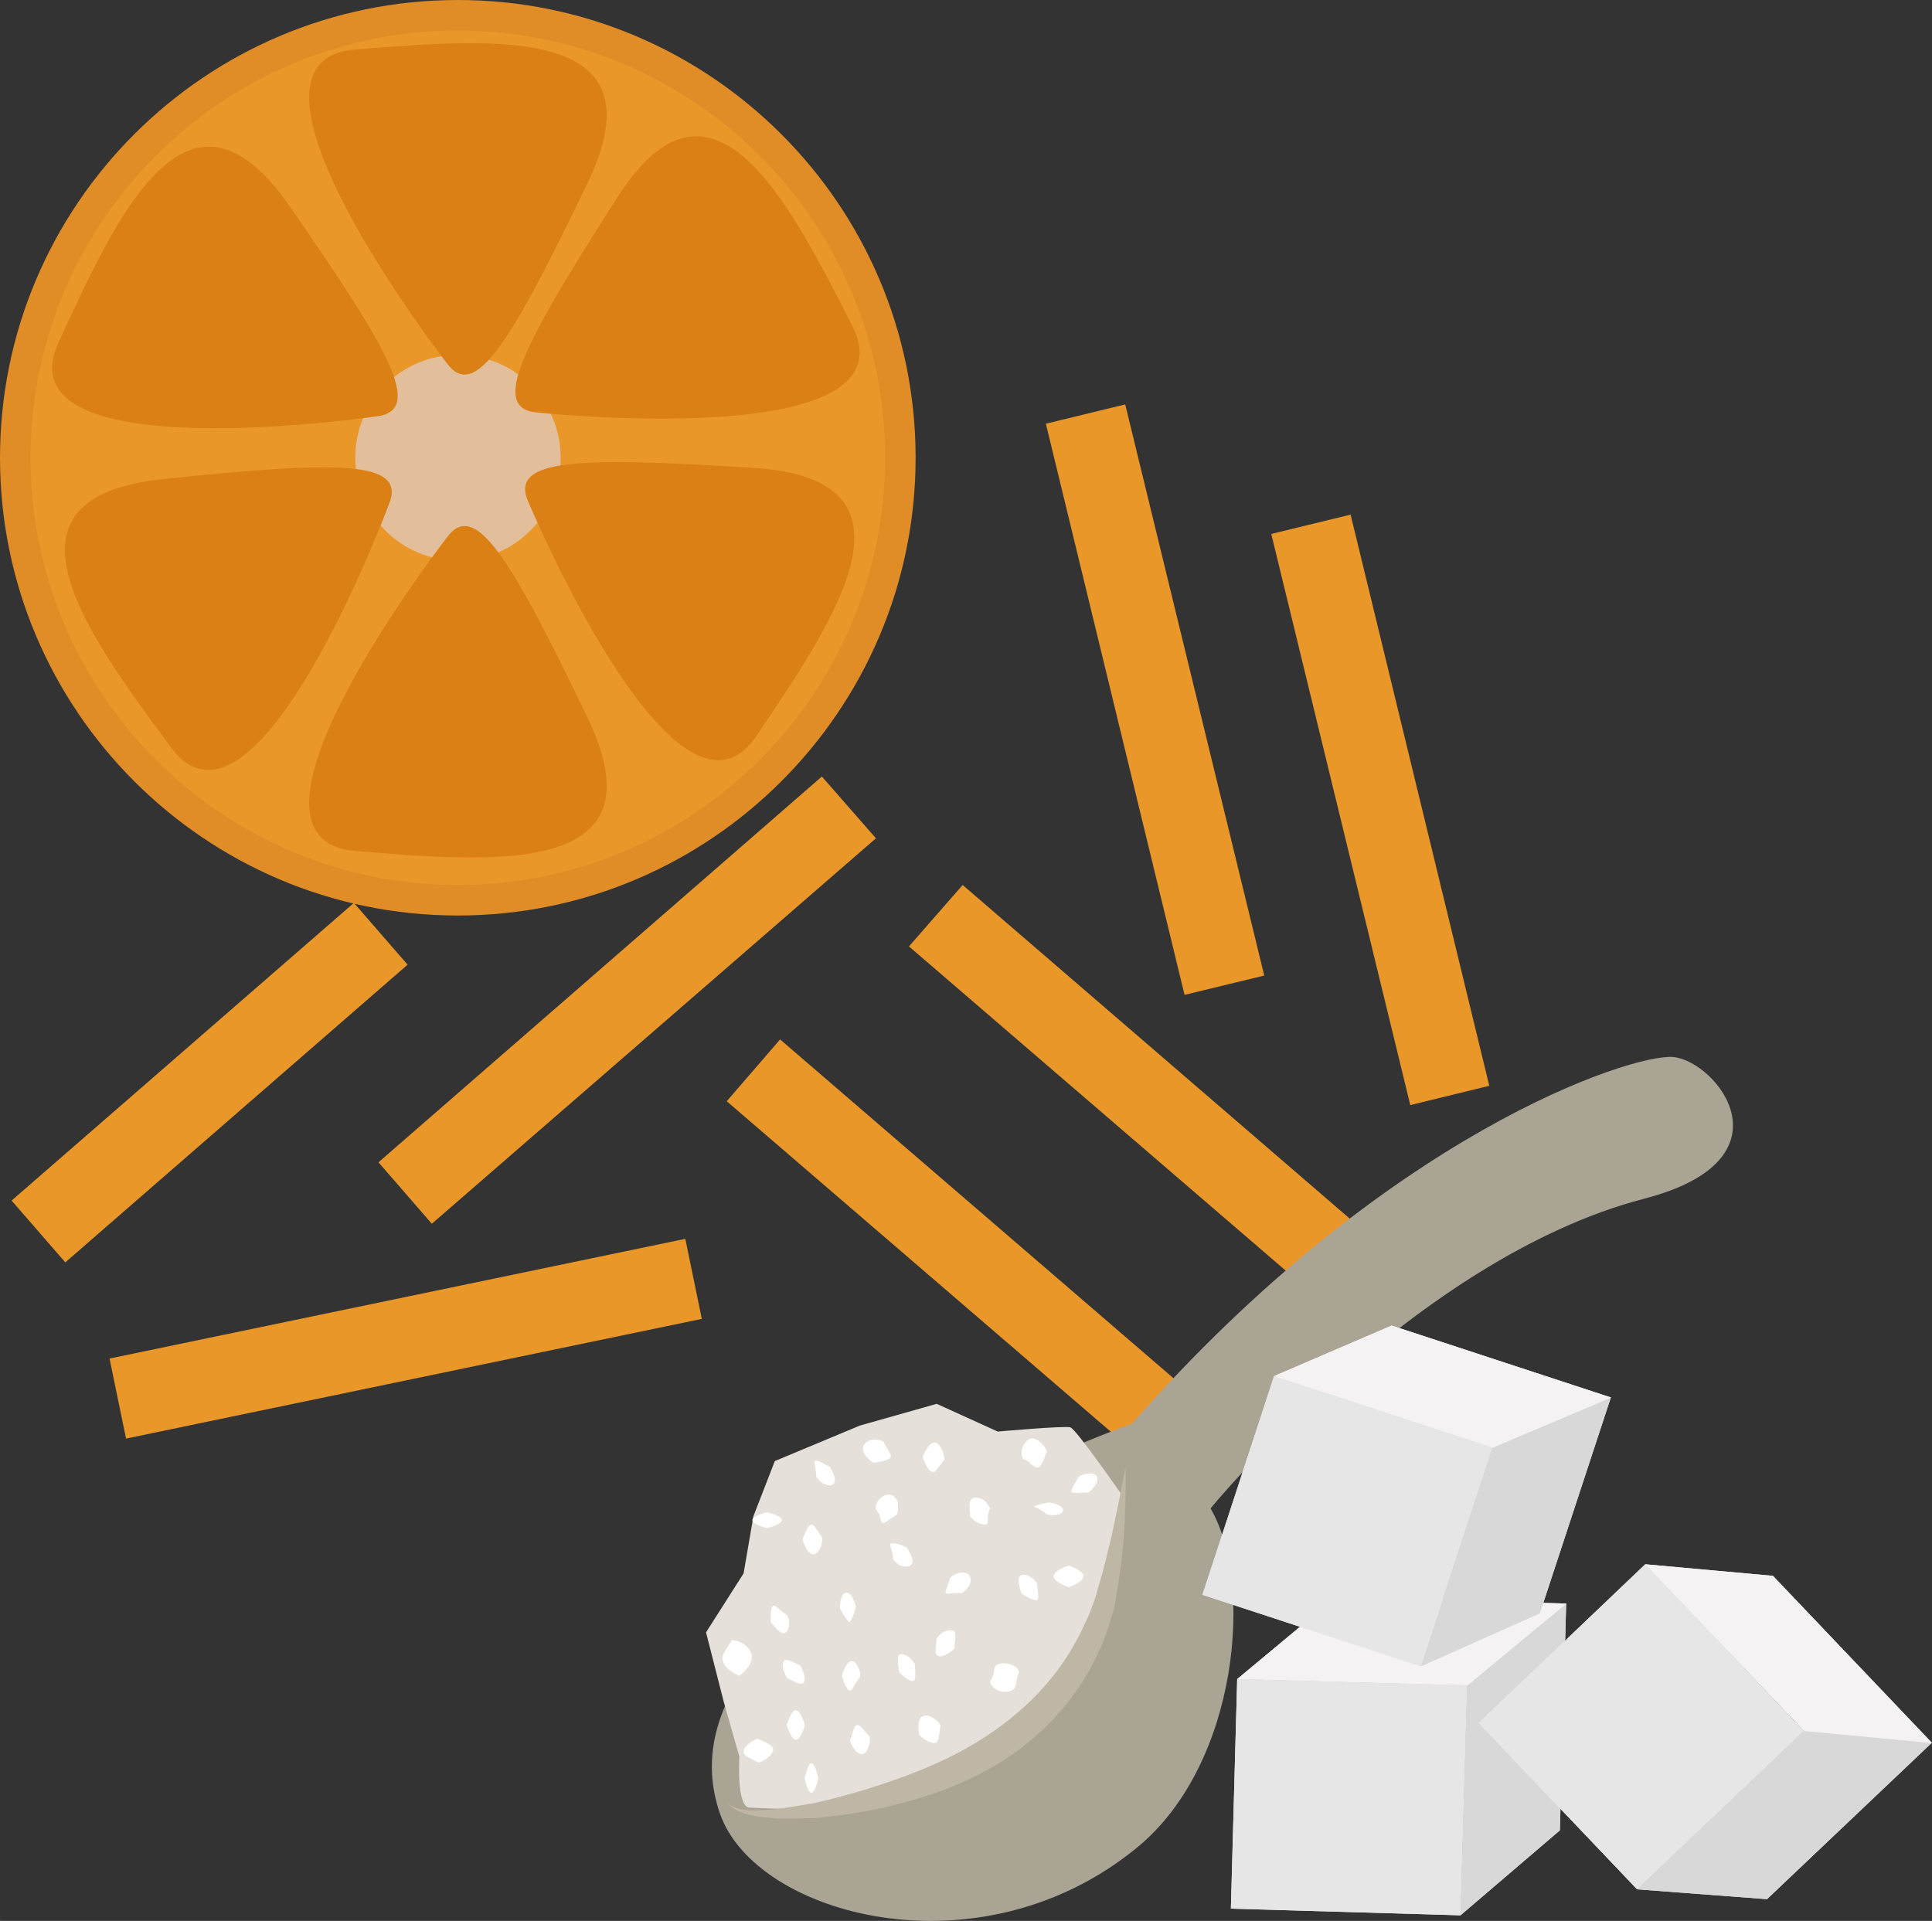 <?xml version="1.0" encoding="UTF-8" standalone="no"?>
<svg
   xmlns:dc="http://purl.org/dc/elements/1.1/"
   xmlns:cc="http://creativecommons.org/ns#"
   xmlns:rdf="http://www.w3.org/1999/02/22-rdf-syntax-ns#"
   xmlns:svg="http://www.w3.org/2000/svg"
   xmlns="http://www.w3.org/2000/svg"
   id="svg132"
   viewBox="0 0 5503 5471.936"
   style="clip-rule:evenodd;fill-rule:evenodd;image-rendering:optimizeQuality;shape-rendering:geometricPrecision;text-rendering:geometricPrecision"
   version="1.1"
   height="54.719mm"
   width="55.03mm"
   xml:space="preserve"><rect x="0" y="0" width="5503" height="5471.936" fill="#333333" stroke="none"/>
 <defs
   id="defs4">
  <style
   id="style2"
   type="text/css">
   <![CDATA[
    .fil7 {fill:#AAA494;fill-rule:nonzero}
    .fil9 {fill:#BFB7A5;fill-rule:nonzero}
    .fil6 {fill:#D8D8D8;fill-rule:nonzero}
    .fil3 {fill:#DB8014;fill-rule:nonzero}
    .fil2 {fill:#E08D28;fill-rule:nonzero}
    .fil1 {fill:#E2BE9A;fill-rule:nonzero}
    .fil8 {fill:#E5E1DA;fill-rule:nonzero}
    .fil5 {fill:#E6E6E6;fill-rule:nonzero}
    .fil0 {fill:#EA972A;fill-rule:nonzero}
    .fil4 {fill:#F4F2F2;fill-rule:nonzero}
    .fil10 {fill:white;fill-rule:nonzero}
   ]]>
  </style>
 </defs>
 <g
   transform="translate(-7785,-11805)"
   id="Vrstva_x0020_1">
  <g
   id="_736706432">
   <path
   style="fill:#ea972a;fill-rule:nonzero"
   id="path7"
   d="m 10349,13109 c 0,696 -564,1260 -1260,1260 -696,0 -1260,-564 -1260,-1260 0,-696 564,-1261 1260,-1261 696,0 1260,565 1260,1261 z"
   class="fil0" />
   <path
   style="fill:#e2be9a;fill-rule:nonzero"
   id="path9"
   d="m 9382,13109 c 0,161 -131,293 -293,293 -162,0 -292,-132 -292,-293 0,-162 130,-293 292,-293 162,0 293,131 293,293 z"
   class="fil1" />
   <path
   style="fill:#e08d28;fill-rule:nonzero"
   id="path11"
   d="m 9089,11892 c -671,0 -1217,546 -1217,1217 0,671 546,1217 1217,1217 671,0 1217,-546 1217,-1217 0,-671 -546,-1217 -1217,-1217 z m 0,2521 c -719,0 -1304,-585 -1304,-1304 0,-719 585,-1304 1304,-1304 719,0 1304,585 1304,1304 0,719 -585,1304 -1304,1304 z"
   class="fil2" />
   <path
   style="fill:#db8014;fill-rule:nonzero"
   id="path13"
   d="m 9058,12840 c 0,0 -668,-861 -261,-894 407,-33 879,-71 661,382 -218,452 -320,621 -400,512 z"
   class="fil3" />
   <path
   style="fill:#db8014;fill-rule:nonzero"
   id="path15"
   d="m 9058,13336 c 0,0 -668,860 -261,893 407,34 879,72 661,-381 -218,-453 -320,-622 -400,-512 z"
   class="fil3" />
   <path
   style="fill:#db8014;fill-rule:nonzero"
   id="path17"
   d="m 8858,12991 c 0,0 -1077,159 -906,-211 170,-372 370,-801 657,-389 286,412 384,583 249,600 z"
   class="fil3" />
   <path
   style="fill:#db8014;fill-rule:nonzero"
   id="path19"
   d="m 9290,13235 c 0,0 421,1004 650,666 229,-339 494,-731 -7,-763 -502,-32 -699,-27 -643,97 z"
   class="fil3" />
   <path
   style="fill:#db8014;fill-rule:nonzero"
   id="path21"
   d="m 8893,13241 c 0,0 -380,1021 -622,692 -243,-329 -523,-710 -24,-763 500,-52 697,-55 646,71 z"
   class="fil3" />
   <path
   style="fill:#db8014;fill-rule:nonzero"
   id="path23"
   d="m 9315,12980 c 0,0 1083,116 897,-248 -185,-364 -402,-785 -671,-361 -271,423 -361,598 -226,609 z"
   class="fil3" />
  </g>
  <polygon
   style="fill:#ea972a;fill-rule:nonzero"
   id="polygon26"
   points="11795,15419 11644,15594 10374,14501 10527,14326 "
   class="fil0" />
  <polygon
   style="fill:#ea972a;fill-rule:nonzero"
   id="polygon28"
   points="11276,15859 11125,16035 9855,14942 10007,14766 "
   class="fil0" />
  <polygon
   style="fill:#ea972a;fill-rule:nonzero"
   id="polygon30"
   points="12027,14898 11802,14953 11406,13326 11632,13271 "
   class="fil0" />
  <polygon
   style="fill:#ea972a;fill-rule:nonzero"
   id="polygon32"
   points="11386,14584 11159,14639 10764,13012 10990,12957 "
   class="fil0" />
  <polygon
   style="fill:#ea972a;fill-rule:nonzero"
   id="polygon34"
   points="10280,14193 9015,15291 8863,15116 10126,14017 "
   class="fil0" />
  <polygon
   style="fill:#ea972a;fill-rule:nonzero"
   id="polygon36"
   points="8946,14553 7971,15401 7818,15225 8793,14377 "
   class="fil0" />
  <polygon
   style="fill:#ea972a;fill-rule:nonzero"
   id="polygon38"
   points="9784,15562 8144,15903 8097,15675 9737,15334 "
   class="fil0" />
  <g
   id="_581965280">
   <polygon
   style="fill:#f4f2f2;fill-rule:nonzero"
   id="polygon40"
   points="11945,17261 11964,16606 11309,16588 11291,17242 "
   class="fil4" />
   <polygon
   style="fill:#f4f2f2;fill-rule:nonzero"
   id="polygon42"
   points="11590,16354 11309,16588 11964,16606 11964,16607 11945,17261 12228,17019 12246,16373 12247,16373 "
   class="fil4" />
   <polygon
   style="fill:#e6e6e6;fill-rule:nonzero"
   id="polygon44"
   points="11309,16588 11964,16606 11945,17261 11291,17242 "
   class="fil5" />
   <polygon
   style="fill:#d8d8d8;fill-rule:nonzero"
   id="polygon46"
   points="12228,17019 11945,17261 11964,16607 12246,16372 "
   class="fil6" />
   <polygon
   style="fill:#f4f2f2;fill-rule:nonzero"
   id="polygon48"
   points="12247,16373 11964,16606 11309,16588 11590,16354 "
   class="fil4" />
   <path
   style="fill:#aaa494;fill-rule:nonzero"
   id="path50"
   d="m 9836,16972 c 101,290 740,465 1189,95 290,-239 331,-758 208,-965 0,0 582,-712 1234,-882 433,-112 208,-392 84,-404 -119,-10 -818,219 -1542,1045 0,0 -1392,487 -1173,1111 z"
   class="fil7" />
   <path
   style="fill:#e5e1da;fill-rule:nonzero"
   id="path52"
   d="m 9920,16954 c 387,23 982,-39 1060,-891 0,0 -129,-186 -146,-192 -17,-5 -207,12 -207,12 l -174,-79 -219,62 -242,101 -61,157 -28,163 -107,168 50,196 45,158 c 0,0 -9,144 29,145 z"
   class="fil8" />
   <path
   style="fill:#bfb7a5;fill-rule:nonzero"
   id="path54"
   d="m 10991,15984 c 0,0 0,24 0,68 0,22 -1,48 -2,80 -1,15 -2,32 -3,50 -1,17 -3,36 -5,55 -3,40 -12,83 -19,129 -1,6 -3,12 -3,18 -2,5 -4,12 -5,17 -4,12 -7,24 -11,37 -9,24 -17,49 -29,73 -44,99 -120,197 -220,273 -100,76 -211,121 -313,150 -101,29 -195,43 -275,50 -39,1 -75,2 -107,1 -31,-2 -59,-5 -80,-10 -11,-2 -20,-7 -28,-9 -8,-5 -15,-8 -19,-11 -9,-7 -14,-12 -14,-12 0,-1 19,18 63,19 21,1 47,-1 78,-4 30,-4 65,-10 102,-16 76,-17 163,-41 258,-76 95,-35 194,-81 284,-150 90,-67 161,-150 207,-236 13,-22 22,-44 32,-65 5,-10 9,-21 13,-32 2,-5 4,-10 6,-16 2,-5 3,-10 5,-15 12,-43 25,-84 33,-122 5,-19 9,-36 13,-53 4,-17 7,-34 10,-49 7,-30 12,-56 16,-77 9,-43 13,-67 13,-67 z"
   class="fil9" />
   <path
   style="fill:#ffffff;fill-rule:nonzero"
   id="path56"
   d="m 10077,16719 c 2,0 -12,42 -25,42 -14,0 -26,-42 -26,-42 0,0 12,-42 26,-42 13,0 27,42 25,42 z"
   class="fil10" />
   <path
   style="fill:#ffffff;fill-rule:nonzero"
   id="path58"
   d="m 10065,16550 c 0,0 5,10 9,21 3,11 5,24 -2,29 -4,4 -15,0 -25,-5 -11,-5 -21,-11 -21,-11 0,0 -5,-9 -9,-20 -3,-11 -4,-24 2,-29 5,-4 16,0 26,5 11,5 20,10 20,10 z"
   class="fil10" />
   <path
   style="fill:#ffffff;fill-rule:nonzero"
   id="path60"
   d="m 10026,16405 c 0,0 6,8 7,21 0,13 -3,26 -12,30 -7,4 -18,-4 -25,-12 -8,-10 -15,-17 -15,-17 0,0 -2,-10 -1,-22 1,-12 3,-24 8,-26 4,-2 12,6 20,13 8,7 18,13 18,13 z"
   class="fil10" />
   <path
   style="fill:#ffffff;fill-rule:nonzero"
   id="path62"
   d="m 10127,16186 c 0,0 1,10 -3,22 -4,12 -12,24 -21,24 -20,2 -32,-41 -32,-41 0,0 13,-41 25,-43 6,0 12,10 19,19 7,10 12,19 12,19 z"
   class="fil10" />
   <path
   style="fill:#ffffff;fill-rule:nonzero"
   id="path64"
   d="m 10223,16382 c 0,0 -11,42 -19,43 -3,0 -9,-10 -15,-18 -6,-11 -11,-19 -11,-19 0,0 -1,-11 1,-22 2,-12 8,-24 16,-24 18,-2 28,40 28,40 z"
   class="fil10" />
   <path
   style="fill:#ffffff;fill-rule:nonzero"
   id="path66"
   d="m 10234,16584 c 0,0 -8,9 -13,18 -2,5 -5,10 -8,13 -2,4 -4,6 -7,6 -11,0 -23,-42 -23,-42 0,0 11,-43 29,-42 4,0 9,4 12,8 4,5 6,11 9,17 4,12 1,22 1,22 z"
   class="fil10" />
   <path
   style="fill:#ffffff;fill-rule:nonzero"
   id="path68"
   d="m 10262,16752 c 0,0 2,11 -1,23 -4,13 -9,25 -19,27 -9,2 -19,-7 -26,-18 -7,-10 -10,-20 -10,-20 0,0 3,-10 7,-22 3,-10 7,-22 13,-23 6,-1 15,8 21,16 7,9 15,17 15,17 z"
   class="fil10" />
   <path
   style="fill:#ffffff;fill-rule:nonzero"
   id="path70"
   d="m 9891,16579 c 0,0 -11,-5 -23,-13 -12,-8 -23,-20 -25,-33 -2,-12 6,-23 13,-34 7,-10 13,-22 13,-22 0,0 3,0 8,1 4,1 12,2 18,6 15,6 28,20 31,36 2,17 -6,30 -16,41 -9,10 -19,18 -19,18 z"
   class="fil10" />
   <path
   style="fill:#ffffff;fill-rule:nonzero"
   id="path72"
   d="m 9947,16826 c 0,0 -10,-4 -21,-10 -11,-5 -22,-11 -23,-19 -1,-11 9,-21 19,-28 10,-7 20,-11 20,-11 0,0 11,4 22,9 11,6 22,12 23,20 1,10 -9,21 -19,28 -10,7 -21,11 -21,11 z"
   class="fil10" />
   <path
   style="fill:#ffffff;fill-rule:nonzero"
   id="path74"
   d="m 10116,16871 c 0,0 -9,41 -20,41 -10,0 -19,-41 -19,-41 0,0 9,-43 19,-43 11,0 20,43 20,43 z"
   class="fil10" />
   <path
   style="fill:#ffffff;fill-rule:nonzero"
   id="path76"
   d="m 10464,16719 c 0,0 -1,10 -3,23 -2,11 -3,24 -10,27 -7,4 -19,-2 -30,-8 -11,-7 -18,-14 -18,-14 0,0 -2,-11 -2,-24 0,-12 3,-25 12,-29 11,-5 24,0 35,8 10,8 16,17 16,17 z"
   class="fil10" />
   <path
   style="fill:#ffffff;fill-rule:nonzero"
   id="path78"
   d="m 10391,16545 c 0,0 0,11 1,23 0,11 0,23 -4,25 -6,2 -17,-3 -26,-10 -9,-7 -16,-15 -16,-15 0,0 -2,-11 -3,-23 0,-12 -2,-24 5,-27 8,-4 20,3 29,10 8,8 14,17 14,17 z"
   class="fil10" />
   <path
   style="fill:#ffffff;fill-rule:nonzero"
   id="path80"
   d="m 10368,16214 c 0,0 6,9 11,20 5,10 8,22 1,29 -8,7 -22,6 -34,0 -11,-7 -17,-16 -17,-16 0,0 0,-11 -3,-22 -3,-9 -7,-20 -5,-22 4,-4 15,-1 27,2 11,3 20,9 20,9 z"
   class="fil10" />
   <path
   style="fill:#ffffff;fill-rule:nonzero"
   id="path82"
   d="m 10149,15984 c 0,0 6,9 10,20 5,11 6,24 -1,29 -9,7 -22,2 -33,-5 -9,-7 -15,-16 -15,-16 0,0 0,-11 -2,-22 -1,-11 -5,-22 -2,-23 6,-5 43,17 43,17 z"
   class="fil10" />
   <path
   style="fill:#ffffff;fill-rule:nonzero"
   id="path84"
   d="m 9970,16113 c 0,0 42,10 42,22 0,13 -42,23 -42,23 0,0 -42,-10 -42,-23 0,-12 42,-22 42,-22 z"
   class="fil10" />
   <path
   style="fill:#ffffff;fill-rule:nonzero"
   id="path86"
   d="m 10475,15962 c 0,0 -6,9 -13,18 -7,10 -14,19 -20,18 -8,0 -15,-11 -20,-21 -5,-11 -9,-21 -9,-21 0,0 4,-11 10,-21 6,-11 15,-21 24,-21 11,2 19,14 23,25 4,12 5,23 5,23 z"
   class="fil10" />
   <path
   style="fill:#ffffff;fill-rule:nonzero"
   id="path88"
   d="m 10341,16119 c 0,0 -10,6 -19,12 -10,7 -20,14 -24,12 -3,-1 -4,-11 -8,-22 -5,-10 -11,-19 -11,-19 0,0 0,-12 8,-23 8,-11 24,-20 37,-15 14,4 19,19 19,31 0,13 -2,24 -2,24 z"
   class="fil10" />
   <path
   style="fill:#ffffff;fill-rule:nonzero"
   id="path90"
   d="m 10301,15911 c 0,0 5,11 11,20 5,10 13,20 10,24 -2,7 -14,10 -26,13 -12,3 -23,4 -23,4 0,0 -9,-5 -18,-15 -8,-8 -15,-21 -11,-33 6,-12 20,-19 34,-18 13,0 23,5 23,5 z"
   class="fil10" />
   <path
   style="fill:#ffffff;fill-rule:nonzero"
   id="path92"
   d="m 10605,16102 c 0,0 -5,10 -6,21 -1,11 1,22 -4,24 -6,3 -18,-1 -30,-7 -10,-7 -17,-16 -17,-16 0,0 0,-11 -1,-22 -1,-12 -1,-24 9,-29 9,-5 26,0 35,9 10,9 14,20 14,20 z"
   class="fil10" />
   <path
   style="fill:#ffffff;fill-rule:nonzero"
   id="path94"
   d="m 10526,16343 c 0,0 -10,0 -23,0 -11,1 -22,3 -24,0 -3,-3 3,-13 6,-24 4,-10 7,-21 7,-21 0,0 8,-7 20,-11 12,-4 27,-4 34,6 7,9 4,24 -4,34 -8,10 -16,16 -16,16 z"
   class="fil10" />
   <path
   style="fill:#ffffff;fill-rule:nonzero"
   id="path96"
   d="m 10504,16500 c 0,0 -7,9 -18,15 -12,7 -23,11 -31,6 -6,-3 -6,-16 -4,-27 1,-10 2,-22 2,-22 0,0 6,-9 16,-16 12,-6 24,-10 33,-5 5,4 5,16 3,26 -1,12 -1,23 -1,23 z"
   class="fil10" />
   <path
   style="fill:#ffffff;fill-rule:nonzero"
   id="path98"
   d="m 10688,16568 c 0,0 -5,10 -7,22 -3,12 -1,22 -12,29 -12,8 -35,7 -49,-3 -7,-4 -10,-10 -13,-14 -2,-4 -2,-7 -2,-7 0,0 7,-10 10,-21 3,-11 0,-21 10,-27 10,-6 32,-5 45,2 6,3 12,8 15,12 2,4 3,7 3,7 z"
   class="fil10" />
   <path
   style="fill:#ffffff;fill-rule:nonzero"
   id="path100"
   d="m 10739,16315 c 0,0 0,11 2,22 1,11 3,22 -1,25 -5,4 -17,-1 -28,-7 -10,-5 -18,-12 -18,-12 0,0 -4,-11 -6,-22 -3,-11 -3,-23 4,-28 7,-5 20,-1 31,6 10,7 16,16 16,16 z"
   class="fil10" />
   <path
   style="fill:#ffffff;fill-rule:nonzero"
   id="path102"
   d="m 10772,16085 c 0,0 11,1 21,5 11,3 21,10 20,17 -1,9 -13,14 -25,14 -11,1 -21,-2 -21,-2 0,0 -8,-7 -18,-13 -9,-5 -19,-9 -19,-9 1,-4 42,-12 42,-12 z"
   class="fil10" />
   <path
   style="fill:#ffffff;fill-rule:nonzero"
   id="path104"
   d="m 10767,15939 c 0,0 -4,9 -8,21 -5,12 -11,23 -17,25 -8,2 -17,-6 -24,-13 -4,-5 -10,-7 -13,-9 -3,-1 -5,-1 -5,-1 0,0 -8,-12 -5,-26 4,-15 13,-29 25,-33 12,-3 25,6 34,16 9,9 13,20 13,20 z"
   class="fil10" />
   <path
   style="fill:#ffffff;fill-rule:nonzero"
   id="path106"
   d="m 10885,16057 c 0,0 -10,0 -22,0 -12,1 -23,2 -26,-2 -2,-4 4,-14 9,-23 6,-11 11,-20 11,-20 0,0 9,-6 21,-8 12,-3 25,-2 31,6 5,9 0,22 -8,31 -7,10 -16,16 -16,16 z"
   class="fil10" />
   <path
   style="fill:#ffffff;fill-rule:nonzero"
   id="path108"
   d="m 10829,16326 c 0,0 -43,-14 -43,-31 0,-17 43,-30 43,-30 0,0 42,13 42,30 0,17 -42,31 -42,31 z"
   class="fil10" />
   <polygon
   style="fill:#f4f2f2;fill-rule:nonzero"
   id="polygon110"
   points="12448,17187 12923,16736 12471,16261 11997,16713 "
   class="fil4" />
   <polygon
   style="fill:#f4f2f2;fill-rule:nonzero"
   id="polygon112"
   points="12835,16294 12471,16261 12923,16735 12923,16736 12448,17187 12818,17215 13287,16770 13288,16770 "
   class="fil4" />
   <polygon
   style="fill:#e6e6e6;fill-rule:nonzero"
   id="polygon114"
   points="12472,16261 12923,16736 12448,17187 11997,16713 "
   class="fil5" />
   <polygon
   style="fill:#d8d8d8;fill-rule:nonzero"
   id="polygon116"
   points="12818,17215 12448,17187 12923,16736 13287,16770 "
   class="fil6" />
   <polygon
   style="fill:#f4f2f2;fill-rule:nonzero"
   id="polygon118"
   points="13288,16770 12923,16735 12471,16261 12835,16294 "
   class="fil4" />
   <polygon
   style="fill:#f4f2f2;fill-rule:nonzero"
   id="polygon120"
   points="11832,16552 12036,15929 11414,15725 11210,16348 "
   class="fil4" />
   <polygon
   style="fill:#f4f2f2;fill-rule:nonzero"
   id="polygon122"
   points="11749,15581 11414,15725 12036,15929 12036,15929 11832,16552 12171,16401 12373,15787 12374,15786 "
   class="fil4" />
   <polygon
   style="fill:#e6e6e6;fill-rule:nonzero"
   id="polygon124"
   points="11414,15725 12036,15929 11832,16552 11210,16348 "
   class="fil5" />
   <polygon
   style="fill:#d8d8d8;fill-rule:nonzero"
   id="polygon126"
   points="12171,16401 11832,16552 12036,15929 12373,15786 "
   class="fil6" />
   <polygon
   style="fill:#f4f2f2;fill-rule:nonzero"
   id="polygon128"
   points="12374,15786 12036,15929 11414,15725 11749,15581 "
   class="fil4" />
  </g>
 </g>
</svg>